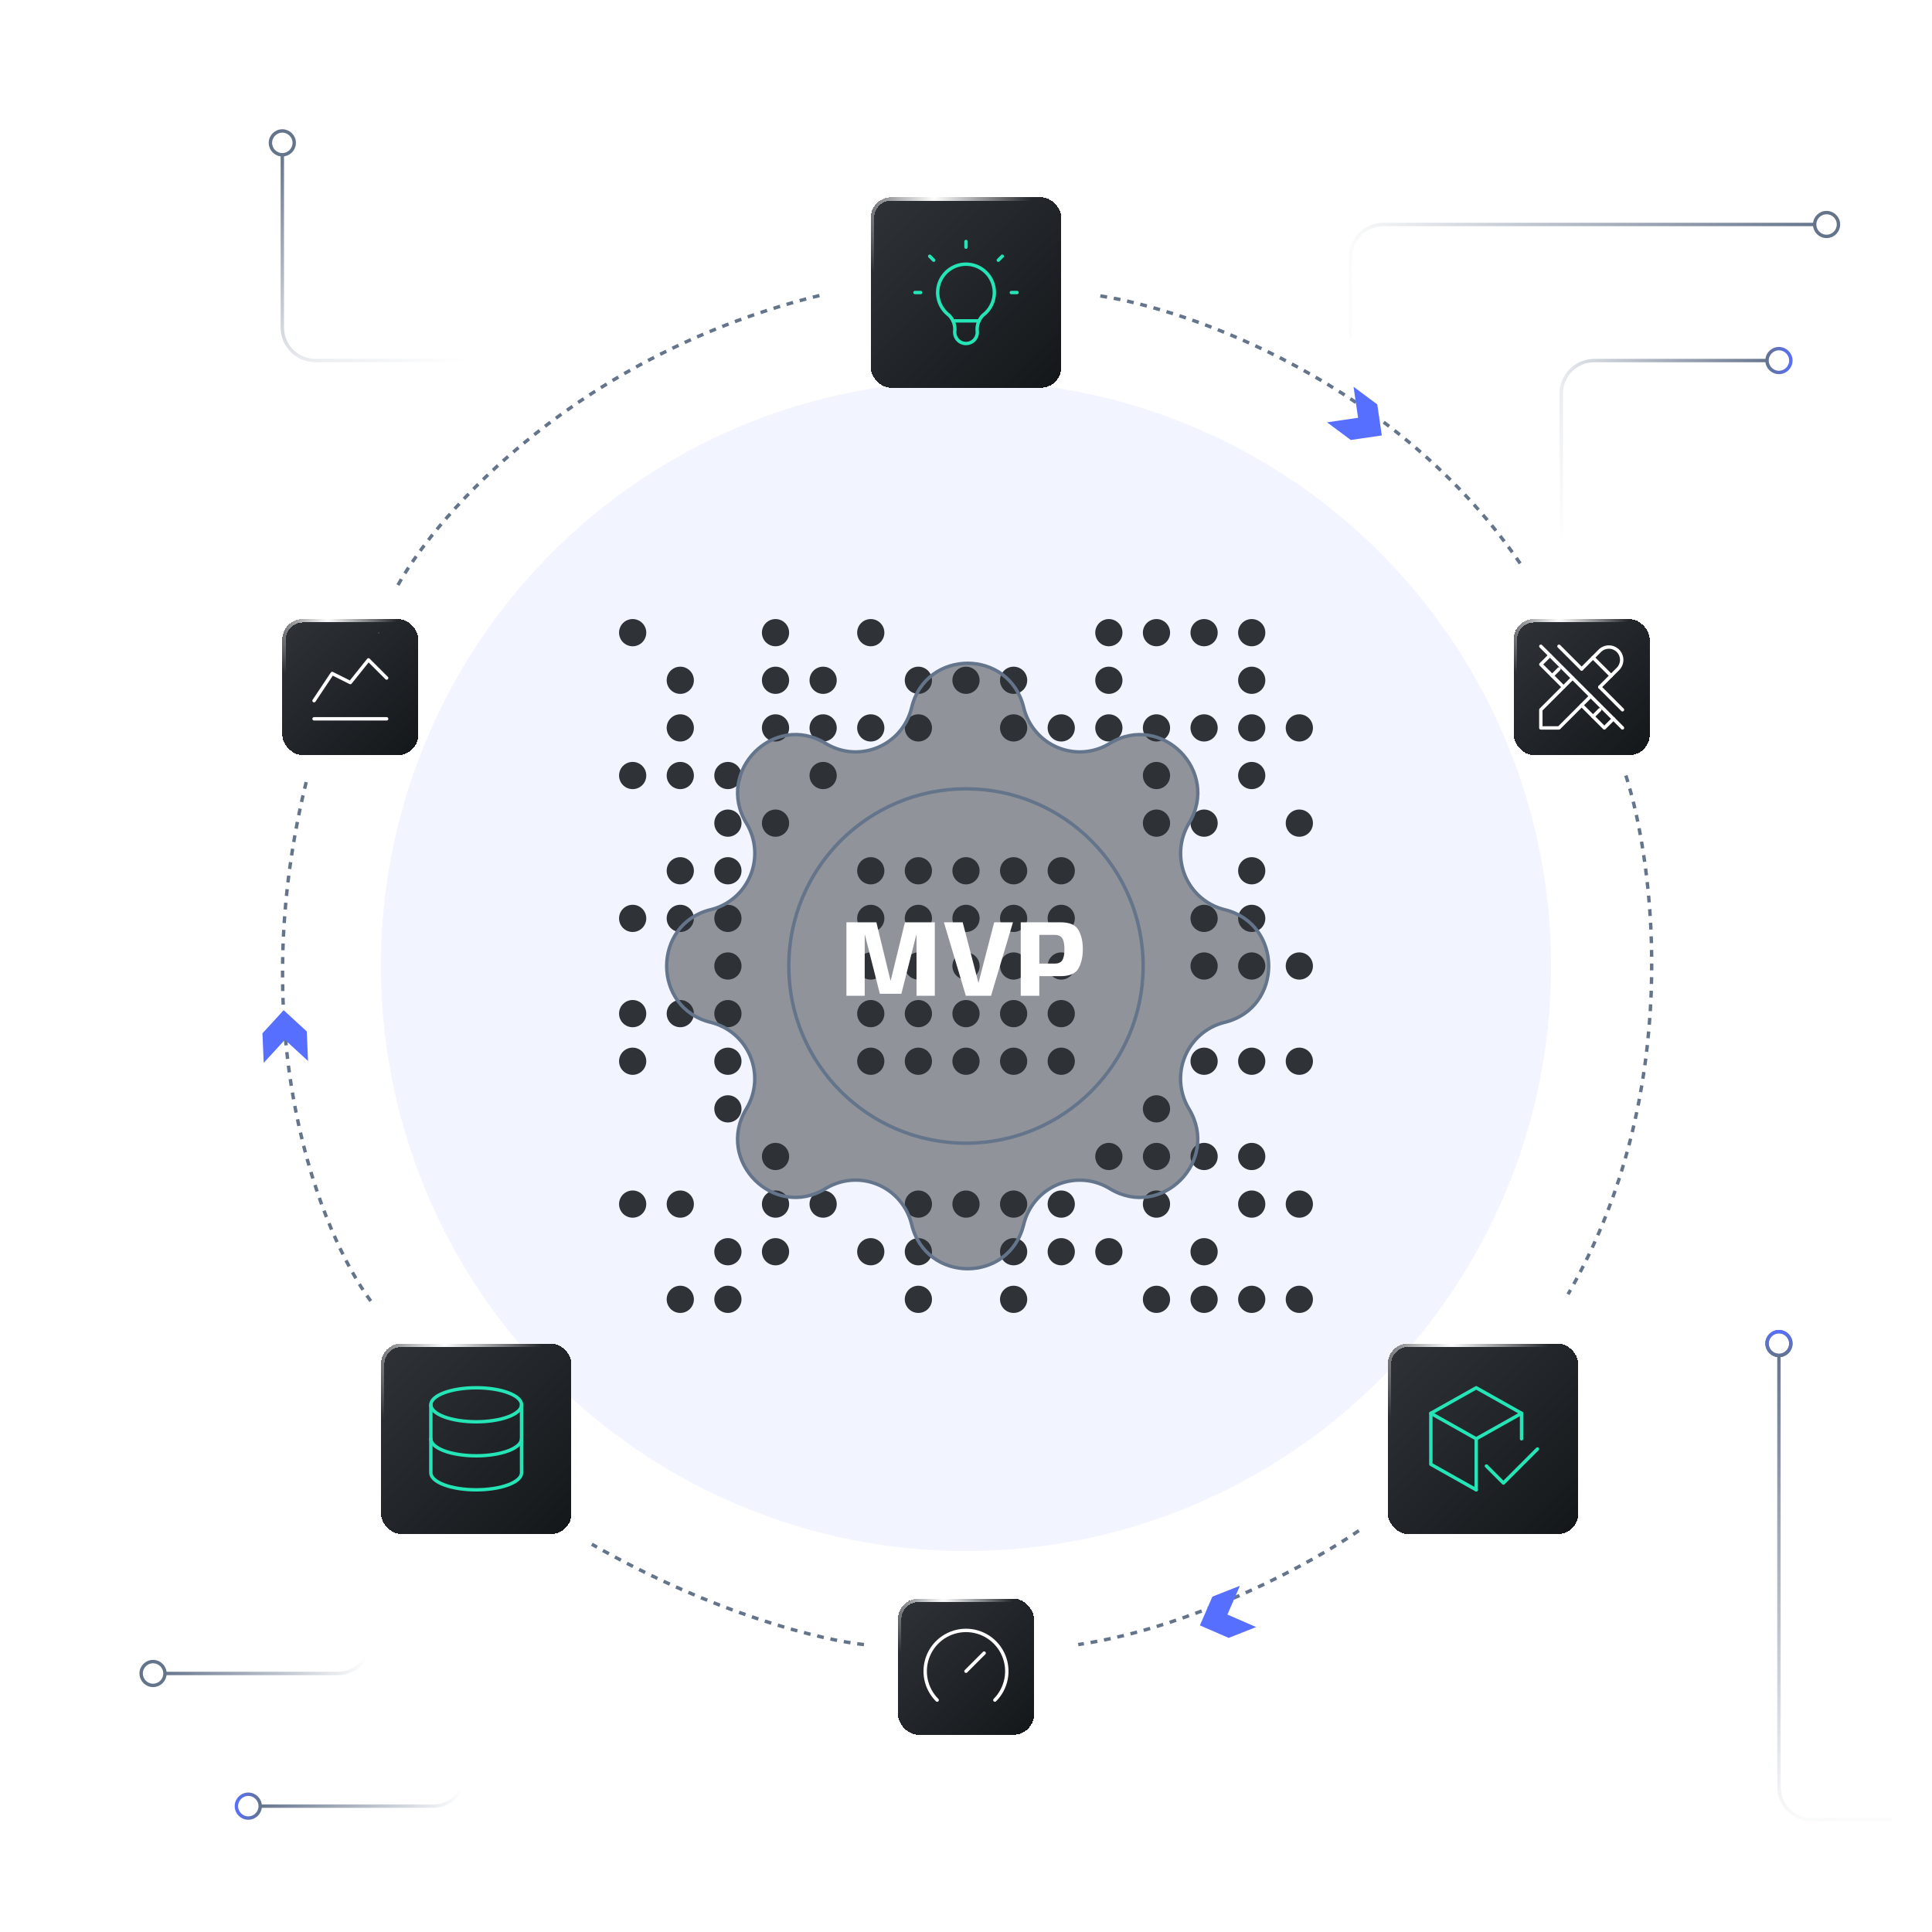 <svg width="568" height="568" viewBox="0 0 568 568" fill="none" xmlns="http://www.w3.org/2000/svg">
<g clip-path="url(#clip0_923_180)">
<g opacity="0.08" filter="url(#filter0_f_923_180)">
<circle cx="284" cy="284" r="172" fill="#576FFF"/>
</g>
<circle cx="186" cy="186" r="4" fill="#2F3237"/>
<circle cx="228" cy="186" r="4" fill="#2F3237"/>
<circle cx="256" cy="186" r="4" fill="#2F3237"/>
<circle cx="326" cy="186" r="4" fill="#2F3237"/>
<circle cx="340" cy="186" r="4" fill="#2F3237"/>
<circle cx="354" cy="186" r="4" fill="#2F3237"/>
<circle cx="368" cy="186" r="4" fill="#2F3237"/>
<circle cx="186" cy="228" r="4" fill="#2F3237"/>
<circle cx="186" cy="270" r="4" fill="#2F3237"/>
<circle cx="186" cy="298" r="4" fill="#2F3237"/>
<circle cx="186" cy="312" r="4" fill="#2F3237"/>
<circle cx="186" cy="354" r="4" fill="#2F3237"/>
<circle cx="200" cy="200" r="4" fill="#2F3237"/>
<circle cx="200" cy="214" r="4" fill="#2F3237"/>
<circle cx="200" cy="228" r="4" fill="#2F3237"/>
<circle cx="200" cy="256" r="4" fill="#2F3237"/>
<circle cx="200" cy="270" r="4" fill="#2F3237"/>
<circle cx="200" cy="298" r="4" fill="#2F3237"/>
<circle cx="200" cy="354" r="4" fill="#2F3237"/>
<circle cx="200" cy="382" r="4" fill="#2F3237"/>
<circle cx="214" cy="228" r="4" fill="#2F3237"/>
<circle cx="214" cy="242" r="4" fill="#2F3237"/>
<circle cx="214" cy="284" r="4" fill="#2F3237"/>
<circle cx="214" cy="256" r="4" fill="#2F3237"/>
<circle cx="214" cy="270" r="4" fill="#2F3237"/>
<circle cx="214" cy="298" r="4" fill="#2F3237"/>
<circle cx="214" cy="312" r="4" fill="#2F3237"/>
<circle cx="214" cy="326" r="4" fill="#2F3237"/>
<circle cx="214" cy="368" r="4" fill="#2F3237"/>
<circle cx="214" cy="382" r="4" fill="#2F3237"/>
<circle cx="228" cy="200" r="4" fill="#2F3237"/>
<circle cx="228" cy="214" r="4" fill="#2F3237"/>
<circle cx="228" cy="242" r="4" fill="#2F3237"/>
<circle cx="228" cy="340" r="4" fill="#2F3237"/>
<circle cx="228" cy="354" r="4" fill="#2F3237"/>
<circle cx="228" cy="368" r="4" fill="#2F3237"/>
<circle cx="242" cy="200" r="4" fill="#2F3237"/>
<circle cx="242" cy="214" r="4" fill="#2F3237"/>
<circle cx="242" cy="228" r="4" fill="#2F3237"/>
<circle cx="242" cy="354" r="4" fill="#2F3237"/>
<circle cx="256" cy="284" r="4" fill="#2F3237"/>
<circle cx="256" cy="214" r="4" fill="#2F3237"/>
<circle cx="256" cy="256" r="4" fill="#2F3237"/>
<circle cx="256" cy="270" r="4" fill="#2F3237"/>
<circle cx="256" cy="298" r="4" fill="#2F3237"/>
<circle cx="256" cy="312" r="4" fill="#2F3237"/>
<circle cx="256" cy="368" r="4" fill="#2F3237"/>
<circle cx="270" cy="284" r="4" fill="#2F3237"/>
<circle cx="270" cy="200" r="4" fill="#2F3237"/>
<circle cx="270" cy="214" r="4" fill="#2F3237"/>
<circle cx="270" cy="256" r="4" fill="#2F3237"/>
<circle cx="270" cy="270" r="4" fill="#2F3237"/>
<circle cx="284" cy="284" r="4" fill="#2F3237"/>
<circle cx="270" cy="298" r="4" fill="#2F3237"/>
<circle cx="270" cy="312" r="4" fill="#2F3237"/>
<circle cx="270" cy="354" r="4" fill="#2F3237"/>
<circle cx="270" cy="368" r="4" fill="#2F3237"/>
<circle cx="270" cy="382" r="4" fill="#2F3237"/>
<circle cx="284" cy="200" r="4" fill="#2F3237"/>
<circle cx="298" cy="284" r="4" fill="#2F3237"/>
<circle cx="284" cy="256" r="4" fill="#2F3237"/>
<circle cx="312" cy="284" r="4" fill="#2F3237"/>
<circle cx="354" cy="284" r="4" fill="#2F3237"/>
<circle cx="368" cy="284" r="4" fill="#2F3237"/>
<circle cx="382" cy="284" r="4" fill="#2F3237"/>
<circle cx="284" cy="270" r="4" fill="#2F3237"/>
<circle cx="284" cy="298" r="4" fill="#2F3237"/>
<circle cx="284" cy="312" r="4" fill="#2F3237"/>
<circle cx="284" cy="354" r="4" fill="#2F3237"/>
<circle cx="298" cy="200" r="4" fill="#2F3237"/>
<circle cx="298" cy="214" r="4" fill="#2F3237"/>
<circle cx="298" cy="256" r="4" fill="#2F3237"/>
<circle cx="298" cy="270" r="4" fill="#2F3237"/>
<circle cx="298" cy="298" r="4" fill="#2F3237"/>
<circle cx="298" cy="312" r="4" fill="#2F3237"/>
<circle cx="298" cy="354" r="4" fill="#2F3237"/>
<circle cx="298" cy="368" r="4" fill="#2F3237"/>
<circle cx="298" cy="382" r="4" fill="#2F3237"/>
<circle cx="326" cy="200" r="4" fill="#2F3237"/>
<circle cx="368" cy="200" r="4" fill="#2F3237"/>
<circle cx="312" cy="214" r="4" fill="#2F3237"/>
<circle cx="326" cy="214" r="4" fill="#2F3237"/>
<circle cx="340" cy="214" r="4" fill="#2F3237"/>
<circle cx="354" cy="214" r="4" fill="#2F3237"/>
<circle cx="368" cy="214" r="4" fill="#2F3237"/>
<circle cx="382" cy="214" r="4" fill="#2F3237"/>
<circle cx="340" cy="228" r="4" fill="#2F3237"/>
<circle cx="368" cy="228" r="4" fill="#2F3237"/>
<circle cx="340" cy="242" r="4" fill="#2F3237"/>
<circle cx="354" cy="242" r="4" fill="#2F3237"/>
<circle cx="382" cy="242" r="4" fill="#2F3237"/>
<circle cx="312" cy="256" r="4" fill="#2F3237"/>
<circle cx="368" cy="256" r="4" fill="#2F3237"/>
<circle cx="312" cy="270" r="4" fill="#2F3237"/>
<circle cx="354" cy="270" r="4" fill="#2F3237"/>
<circle cx="368" cy="270" r="4" fill="#2F3237"/>
<circle cx="312" cy="298" r="4" fill="#2F3237"/>
<circle cx="312" cy="312" r="4" fill="#2F3237"/>
<circle cx="354" cy="312" r="4" fill="#2F3237"/>
<circle cx="368" cy="312" r="4" fill="#2F3237"/>
<circle cx="382" cy="312" r="4" fill="#2F3237"/>
<circle cx="340" cy="326" r="4" fill="#2F3237"/>
<circle cx="326" cy="340" r="4" fill="#2F3237"/>
<circle cx="340" cy="340" r="4" fill="#2F3237"/>
<circle cx="354" cy="340" r="4" fill="#2F3237"/>
<circle cx="368" cy="340" r="4" fill="#2F3237"/>
<circle cx="312" cy="354" r="4" fill="#2F3237"/>
<circle cx="340" cy="354" r="4" fill="#2F3237"/>
<circle cx="368" cy="354" r="4" fill="#2F3237"/>
<circle cx="382" cy="354" r="4" fill="#2F3237"/>
<circle cx="312" cy="368" r="4" fill="#2F3237"/>
<circle cx="326" cy="368" r="4" fill="#2F3237"/>
<circle cx="354" cy="368" r="4" fill="#2F3237"/>
<circle cx="340" cy="382" r="4" fill="#2F3237"/>
<circle cx="354" cy="382" r="4" fill="#2F3237"/>
<circle cx="368" cy="382" r="4" fill="#2F3237"/>
<circle cx="382" cy="382" r="4" fill="#2F3237"/>
<g filter="url(#filter1_b_923_180)">
<path d="M268.025 208.024C272.213 190.659 296.775 190.659 300.964 208.024C301.593 210.632 302.825 213.055 304.56 215.094C306.295 217.134 308.485 218.732 310.951 219.759C313.416 220.787 316.088 221.214 318.749 221.006C321.41 220.799 323.985 219.963 326.264 218.565C341.435 209.27 358.81 226.733 349.567 242.002C348.18 244.293 347.349 246.88 347.144 249.555C346.938 252.229 347.362 254.915 348.383 257.393C349.403 259.871 350.99 262.072 353.016 263.817C355.041 265.562 357.447 266.802 360.039 267.436C377.305 271.649 377.305 296.351 360.039 300.564C357.445 301.196 355.036 302.435 353.009 304.18C350.981 305.926 349.392 308.128 348.37 310.608C347.349 313.087 346.924 315.775 347.13 318.451C347.336 321.127 348.168 323.716 349.557 326.008C358.8 341.267 341.436 358.74 326.254 349.445C323.976 348.049 321.403 347.214 318.744 347.007C316.085 346.8 313.415 347.227 310.95 348.253C308.486 349.28 306.298 350.876 304.562 352.913C302.827 354.95 301.594 357.37 300.964 359.976C296.775 377.341 272.213 377.341 268.025 359.976C267.396 357.368 266.164 354.945 264.429 352.906C262.693 350.867 260.504 349.268 258.038 348.241C255.572 347.213 252.9 346.786 250.239 346.994C247.578 347.201 245.004 348.037 242.725 349.435C227.553 358.73 210.179 341.267 219.421 325.998C220.809 323.707 221.639 321.12 221.845 318.445C222.051 315.771 221.626 313.086 220.606 310.607C219.586 308.129 217.998 305.928 215.973 304.183C213.947 302.438 211.541 301.198 208.95 300.564C191.683 296.351 191.683 271.649 208.95 267.436C211.544 266.804 213.952 265.565 215.98 263.82C218.008 262.074 219.597 259.872 220.619 257.392C221.64 254.913 222.065 252.225 221.859 249.549C221.652 246.873 220.821 244.284 219.431 241.992C210.189 226.733 227.553 209.26 242.735 218.555C252.568 224.568 265.311 219.248 268.025 208.024Z" fill="#2F3237" fill-opacity="0.5"/>
<path d="M268.025 208.024C272.213 190.659 296.775 190.659 300.964 208.024C301.593 210.632 302.825 213.055 304.56 215.094C306.295 217.134 308.485 218.732 310.951 219.759C313.416 220.787 316.088 221.214 318.749 221.006C321.41 220.799 323.985 219.963 326.264 218.565C341.435 209.27 358.81 226.733 349.567 242.002C348.18 244.293 347.349 246.88 347.144 249.555C346.938 252.229 347.362 254.915 348.383 257.393C349.403 259.871 350.99 262.072 353.016 263.817C355.041 265.562 357.447 266.802 360.039 267.436C377.305 271.649 377.305 296.351 360.039 300.564C357.445 301.196 355.036 302.435 353.009 304.18C350.981 305.926 349.392 308.128 348.37 310.608C347.349 313.087 346.924 315.775 347.13 318.451C347.336 321.127 348.168 323.716 349.557 326.008C358.8 341.267 341.436 358.74 326.254 349.445C323.976 348.049 321.403 347.214 318.744 347.007C316.085 346.8 313.415 347.227 310.95 348.253C308.486 349.28 306.298 350.876 304.562 352.913C302.827 354.95 301.594 357.37 300.964 359.976C296.775 377.341 272.213 377.341 268.025 359.976C267.396 357.368 266.164 354.945 264.429 352.906C262.693 350.867 260.504 349.268 258.038 348.241C255.572 347.213 252.9 346.786 250.239 346.994C247.578 347.201 245.004 348.037 242.725 349.435C227.553 358.73 210.179 341.267 219.421 325.998C220.809 323.707 221.639 321.12 221.845 318.445C222.051 315.771 221.626 313.086 220.606 310.607C219.586 308.129 217.998 305.928 215.973 304.183C213.947 302.438 211.541 301.198 208.95 300.564C191.683 296.351 191.683 271.649 208.95 267.436C211.544 266.804 213.952 265.565 215.98 263.82C218.008 262.074 219.597 259.872 220.619 257.392C221.64 254.913 222.065 252.225 221.859 249.549C221.652 246.873 220.821 244.284 219.431 241.992C210.189 226.733 227.553 209.26 242.735 218.555C252.568 224.568 265.311 219.248 268.025 208.024Z" stroke="#64748B" stroke-linecap="round" stroke-linejoin="round"/>
</g>
<circle cx="283.989" cy="284" r="52.091" stroke="#64748B"/>
<path d="M248.844 292.75V271.15H257.644L261.804 288.286H261.868L266.044 271.15H274.828V292.75H269.452V274.894H269.372L265.004 292.158H258.668L254.3 274.894H254.22V292.75H248.844ZM283.953 292.75L277.505 271.15H283.025L287.649 288.926H287.681L292.289 271.15H297.809L291.361 292.75H283.953ZM300.094 292.75V271.15H311.742C314.451 271.15 316.227 271.913 317.07 273.438C317.923 274.953 318.35 276.825 318.35 279.054C318.35 281.294 317.923 283.177 317.07 284.702C316.216 286.227 314.44 286.99 311.742 286.99H305.55V292.75H300.094ZM305.55 283.294H310.11C311.144 283.294 311.875 282.969 312.302 282.318C312.728 281.657 312.942 280.574 312.942 279.07C312.942 277.566 312.723 276.489 312.286 275.838C311.859 275.177 311.134 274.846 310.11 274.846H305.55V283.294Z" fill="white"/>
<g filter="url(#filter2_d_923_180)">
<rect x="256" y="54" width="56" height="56" rx="6" fill="url(#paint0_linear_923_180)" shape-rendering="crispEdges"/>
<rect x="256.5" y="54.5" width="55" height="55" rx="5.5" stroke="url(#paint1_radial_923_180)" shape-rendering="crispEdges"/>
<g clip-path="url(#clip1_923_180)">
<path d="M269 82H270.667M284 67V68.667M297.333 82H299M273.333 71.333L274.5 72.5M294.667 71.333L293.5 72.5" stroke="#25E5B7" stroke-linecap="round" stroke-linejoin="round"/>
<path d="M279 88.667C277.601 87.617 276.567 86.154 276.046 84.485C275.524 82.815 275.541 81.024 276.094 79.365C276.647 77.706 277.709 76.262 279.127 75.24C280.546 74.217 282.251 73.667 284 73.667C285.749 73.667 287.454 74.217 288.873 75.24C290.291 76.262 291.353 77.706 291.906 79.365C292.459 81.024 292.476 82.815 291.954 84.485C291.433 86.154 290.399 87.617 289 88.667C288.349 89.311 287.859 90.099 287.57 90.968C287.28 91.836 287.199 92.761 287.333 93.667C287.333 94.551 286.982 95.399 286.357 96.024C285.732 96.649 284.884 97 284 97C283.116 97 282.268 96.649 281.643 96.024C281.018 95.399 280.667 94.551 280.667 93.667C280.801 92.761 280.72 91.836 280.43 90.968C280.141 90.099 279.651 89.311 279 88.667Z" stroke="#25E5B7" stroke-linecap="round" stroke-linejoin="round"/>
<path d="M280.167 90.333H287.833" stroke="#25E5B7" stroke-linecap="round" stroke-linejoin="round"/>
</g>
</g>
<g filter="url(#filter3_d_923_180)">
<rect x="408" y="391" width="56" height="56" rx="6" fill="url(#paint2_linear_923_180)" shape-rendering="crispEdges"/>
<rect x="408.5" y="391.5" width="55" height="55" rx="5.5" stroke="url(#paint3_radial_923_180)" shape-rendering="crispEdges"/>
<g clip-path="url(#clip2_923_180)">
<path d="M434 434L420.667 426.5V411.5L434 404L447.333 411.5V419" stroke="#25E5B7" stroke-linecap="round" stroke-linejoin="round"/>
<path d="M434 419L447.333 411.5" stroke="#25E5B7" stroke-linecap="round" stroke-linejoin="round"/>
<path d="M434 419V434" stroke="#25E5B7" stroke-linecap="round" stroke-linejoin="round"/>
<path d="M434 419L420.667 411.5" stroke="#25E5B7" stroke-linecap="round" stroke-linejoin="round"/>
<g clip-path="url(#clip3_923_180)">
<path d="M437 427L442 432L452 422" stroke="#25E5B7" stroke-linecap="round" stroke-linejoin="round"/>
</g>
</g>
</g>
<g filter="url(#filter4_d_923_180)">
<rect x="445" y="178" width="40" height="40" rx="6" fill="url(#paint4_linear_923_180)" shape-rendering="crispEdges"/>
<rect x="445.5" y="178.5" width="39" height="39" rx="5.5" stroke="url(#paint5_radial_923_180)" shape-rendering="crispEdges"/>
<g clip-path="url(#clip4_923_180)">
<path d="M470.333 198L475.667 192.667C476.374 191.959 476.771 191 476.771 190C476.771 189 476.374 188.041 475.667 187.333C474.959 186.626 474 186.229 473 186.229C472 186.229 471.041 186.626 470.333 187.333L465 192.667M462.333 195.333L453 204.667V210H458.333L467.667 200.667" stroke="white" stroke-linecap="round" stroke-linejoin="round"/>
<path d="M468.333 189.333L473.667 194.667" stroke="white" stroke-linecap="round" stroke-linejoin="round"/>
<path d="M465 192.667L458.333 186M455.667 188.667L453 191.333L459.667 198" stroke="white" stroke-linecap="round" stroke-linejoin="round"/>
<path d="M458.333 192.667L456.333 194.667" stroke="white" stroke-linecap="round" stroke-linejoin="round"/>
<path d="M470.333 198L477 204.667M474.333 207.333L471.667 210L465 203.333" stroke="white" stroke-linecap="round" stroke-linejoin="round"/>
<path d="M470.333 204.667L468.333 206.667" stroke="white" stroke-linecap="round" stroke-linejoin="round"/>
<path d="M453 186L477 210" stroke="white" stroke-linecap="round" stroke-linejoin="round"/>
</g>
</g>
<g filter="url(#filter5_d_923_180)">
<rect x="83" y="178" width="40" height="40" rx="6" fill="url(#paint6_linear_923_180)" shape-rendering="crispEdges"/>
<rect x="83.5" y="178.5" width="39" height="39" rx="5.5" stroke="url(#paint7_radial_923_180)" shape-rendering="crispEdges"/>
<g clip-path="url(#clip5_923_180)">
<path d="M92.333 207.333H113.667" stroke="white" stroke-linecap="round" stroke-linejoin="round"/>
<path d="M92.333 202L97.667 194L103 196.667L108.333 190L113.667 195.333" stroke="white" stroke-linecap="round" stroke-linejoin="round"/>
<path d="M111 182C124.833 155.167 170.8 98.8 244 88" stroke="#64748B" stroke-dasharray="2 2"/>
</g>
</g>
<g filter="url(#filter6_d_923_180)">
<rect x="264" y="466" width="40" height="40" rx="6" fill="url(#paint8_linear_923_180)" shape-rendering="crispEdges"/>
<rect x="264.5" y="466.5" width="39" height="39" rx="5.5" stroke="url(#paint9_radial_923_180)" shape-rendering="crispEdges"/>
<g clip-path="url(#clip6_923_180)">
<path d="M275.515 495.819C273.836 494.14 272.694 492.002 272.231 489.674C271.768 487.347 272.005 484.934 272.913 482.741C273.822 480.548 275.36 478.674 277.333 477.356C279.307 476.037 281.627 475.333 284 475.333C286.373 475.333 288.693 476.037 290.667 477.356C292.64 478.674 294.178 480.548 295.087 482.741C295.995 484.934 296.232 487.347 295.769 489.674C295.306 492.002 294.164 494.14 292.485 495.819" stroke="white" stroke-linecap="round" stroke-linejoin="round"/>
<path d="M289.333 482L284 487.333" stroke="white" stroke-linecap="round" stroke-linejoin="round"/>
</g>
</g>
<g filter="url(#filter7_d_923_180)">
<rect x="112" y="391" width="56" height="56" rx="6" fill="url(#paint10_linear_923_180)" shape-rendering="crispEdges"/>
<rect x="112.5" y="391.5" width="55" height="55" rx="5.5" stroke="url(#paint11_radial_923_180)" shape-rendering="crispEdges"/>
<g clip-path="url(#clip7_923_180)">
<path d="M126.667 409C126.667 410.326 128.071 411.598 130.572 412.536C133.072 413.473 136.464 414 140 414C143.536 414 146.928 413.473 149.428 412.536C151.929 411.598 153.333 410.326 153.333 409C153.333 407.674 151.929 406.402 149.428 405.464C146.928 404.527 143.536 404 140 404C136.464 404 133.072 404.527 130.572 405.464C128.071 406.402 126.667 407.674 126.667 409Z" stroke="#25E5B7" stroke-linecap="round" stroke-linejoin="round"/>
<path d="M126.667 409V419C126.667 420.326 128.071 421.598 130.572 422.536C133.072 423.473 136.464 424 140 424C143.536 424 146.928 423.473 149.428 422.536C151.929 421.598 153.333 420.326 153.333 419V409" stroke="#25E5B7" stroke-linecap="round" stroke-linejoin="round"/>
<path d="M126.667 419V429C126.667 430.326 128.071 431.598 130.572 432.536C133.072 433.473 136.464 434 140 434C143.536 434 146.928 433.473 149.428 432.536C151.929 431.598 153.333 430.326 153.333 429V419" stroke="#25E5B7" stroke-linecap="round" stroke-linejoin="round"/>
</g>
</g>
<path d="M323.5 87C349.667 91 411.1 112.5 447.5 166.5" stroke="#64748B" stroke-dasharray="2 2"/>
<path d="M478 228C486.5 254.333 495 321.7 461 380.5" stroke="#64748B" stroke-dasharray="2 2"/>
<path d="M399.5 450C386.5 459 351.8 478.3 317 483.5" stroke="#64748B" stroke-dasharray="2 2"/>
<path d="M254 483.5C242.5 482.333 210.4 474.8 174 454" stroke="#64748B" stroke-dasharray="2 2"/>
<path d="M109 382.5C94.667 363.167 70.9 305.2 90.5 228" stroke="#64748B" stroke-dasharray="2 2"/>
<path d="M117 172C128.833 150.667 170.5 103.7 242.5 86.5" stroke="#64748B" stroke-dasharray="2 2"/>
<g filter="url(#filter8_d_923_180)">
<path d="M397.933 109.699L404.907 114.891L406.243 124.016L397.119 125.352L390.145 120.16L399.269 118.824L397.933 109.699Z" fill="#576FFF"/>
</g>
<g filter="url(#filter9_d_923_180)">
<path d="M369.308 474.35L361.218 477.535L352.762 473.856L356.441 465.399L364.531 462.215L360.852 470.671L369.308 474.35Z" fill="#576FFF"/>
</g>
<g filter="url(#filter10_d_923_180)">
<path d="M77.527 308.478L77.159 299.791L83.399 293L90.19 299.239L90.558 307.926L83.766 301.687L77.527 308.478Z" fill="#576FFF"/>
</g>
<path d="M459 172L459 115.71C459 110.347 463.347 106 468.71 106L519 106" stroke="url(#paint12_linear_923_180)" stroke-linecap="round"/>
<circle cx="523" cy="106" r="3.5" transform="rotate(90 523 106)" stroke="url(#paint13_linear_923_180)"/>
<path d="M397 99L397 75.71C397 70.347 401.347 66 406.71 66L533 66" stroke="url(#paint14_linear_923_180)" stroke-linecap="round"/>
<circle cx="537" cy="66" r="3.5" transform="rotate(90 537 66)" stroke="#64748B"/>
<path d="M556 535H532.71C527.347 535 523 530.653 523 525.29V399" stroke="url(#paint15_linear_923_180)" stroke-linecap="round"/>
<circle cx="523" cy="395" r="3.5" stroke="#64748B"/>
<circle cx="523" cy="395" r="3.5" stroke="url(#paint16_linear_923_180)"/>
<path d="M149 106H92.71C87.347 106 83 101.653 83 96.29L83 46" stroke="url(#paint17_linear_923_180)" stroke-linecap="round"/>
<circle cx="83" cy="42" r="3.5" stroke="#64748B"/>
<path d="M137 498L137 521.29C137 526.653 132.653 531 127.29 531L77 531" stroke="url(#paint18_linear_923_180)" stroke-linecap="round"/>
<circle cx="73" cy="531" r="3.5" transform="rotate(-90 73 531)" stroke="url(#paint19_linear_923_180)"/>
<path d="M109 459L109 482.29C109 487.653 104.653 492 99.29 492L49 492" stroke="url(#paint20_linear_923_180)" stroke-linecap="round"/>
<circle cx="45" cy="492" r="3.5" transform="rotate(-90 45 492)" stroke="#64748B"/>
</g>
<defs>
<filter id="filter0_f_923_180" x="-48" y="-48" width="664" height="664" filterUnits="userSpaceOnUse" color-interpolation-filters="sRGB">
<feFlood flood-opacity="0" result="BackgroundImageFix"/>
<feBlend mode="normal" in="SourceGraphic" in2="BackgroundImageFix" result="shape"/>
<feGaussianBlur stdDeviation="80" result="effect1_foregroundBlur_923_180"/>
</filter>
<filter id="filter1_b_923_180" x="191.5" y="190.5" width="185.989" height="187" filterUnits="userSpaceOnUse" color-interpolation-filters="sRGB">
<feFlood flood-opacity="0" result="BackgroundImageFix"/>
<feGaussianBlur in="BackgroundImageFix" stdDeviation="2"/>
<feComposite in2="SourceAlpha" operator="in" result="effect1_backgroundBlur_923_180"/>
<feBlend mode="normal" in="SourceGraphic" in2="effect1_backgroundBlur_923_180" result="shape"/>
</filter>
<filter id="filter2_d_923_180" x="232" y="34" width="104" height="104" filterUnits="userSpaceOnUse" color-interpolation-filters="sRGB">
<feFlood flood-opacity="0" result="BackgroundImageFix"/>
<feColorMatrix in="SourceAlpha" type="matrix" values="0 0 0 0 0 0 0 0 0 0 0 0 0 0 0 0 0 0 127 0" result="hardAlpha"/>
<feOffset dy="4"/>
<feGaussianBlur stdDeviation="12"/>
<feComposite in2="hardAlpha" operator="out"/>
<feColorMatrix type="matrix" values="0 0 0 0 0 0 0 0 0 0 0 0 0 0 0 0 0 0 0.12 0"/>
<feBlend mode="normal" in2="BackgroundImageFix" result="effect1_dropShadow_923_180"/>
<feBlend mode="normal" in="SourceGraphic" in2="effect1_dropShadow_923_180" result="shape"/>
</filter>
<filter id="filter3_d_923_180" x="384" y="371" width="104" height="104" filterUnits="userSpaceOnUse" color-interpolation-filters="sRGB">
<feFlood flood-opacity="0" result="BackgroundImageFix"/>
<feColorMatrix in="SourceAlpha" type="matrix" values="0 0 0 0 0 0 0 0 0 0 0 0 0 0 0 0 0 0 127 0" result="hardAlpha"/>
<feOffset dy="4"/>
<feGaussianBlur stdDeviation="12"/>
<feComposite in2="hardAlpha" operator="out"/>
<feColorMatrix type="matrix" values="0 0 0 0 0 0 0 0 0 0 0 0 0 0 0 0 0 0 0.12 0"/>
<feBlend mode="normal" in2="BackgroundImageFix" result="effect1_dropShadow_923_180"/>
<feBlend mode="normal" in="SourceGraphic" in2="effect1_dropShadow_923_180" result="shape"/>
</filter>
<filter id="filter4_d_923_180" x="421" y="158" width="88" height="88" filterUnits="userSpaceOnUse" color-interpolation-filters="sRGB">
<feFlood flood-opacity="0" result="BackgroundImageFix"/>
<feColorMatrix in="SourceAlpha" type="matrix" values="0 0 0 0 0 0 0 0 0 0 0 0 0 0 0 0 0 0 127 0" result="hardAlpha"/>
<feOffset dy="4"/>
<feGaussianBlur stdDeviation="12"/>
<feComposite in2="hardAlpha" operator="out"/>
<feColorMatrix type="matrix" values="0 0 0 0 0 0 0 0 0 0 0 0 0 0 0 0 0 0 0.12 0"/>
<feBlend mode="normal" in2="BackgroundImageFix" result="effect1_dropShadow_923_180"/>
<feBlend mode="normal" in="SourceGraphic" in2="effect1_dropShadow_923_180" result="shape"/>
</filter>
<filter id="filter5_d_923_180" x="59" y="158" width="88" height="88" filterUnits="userSpaceOnUse" color-interpolation-filters="sRGB">
<feFlood flood-opacity="0" result="BackgroundImageFix"/>
<feColorMatrix in="SourceAlpha" type="matrix" values="0 0 0 0 0 0 0 0 0 0 0 0 0 0 0 0 0 0 127 0" result="hardAlpha"/>
<feOffset dy="4"/>
<feGaussianBlur stdDeviation="12"/>
<feComposite in2="hardAlpha" operator="out"/>
<feColorMatrix type="matrix" values="0 0 0 0 0 0 0 0 0 0 0 0 0 0 0 0 0 0 0.12 0"/>
<feBlend mode="normal" in2="BackgroundImageFix" result="effect1_dropShadow_923_180"/>
<feBlend mode="normal" in="SourceGraphic" in2="effect1_dropShadow_923_180" result="shape"/>
</filter>
<filter id="filter6_d_923_180" x="240" y="446" width="88" height="88" filterUnits="userSpaceOnUse" color-interpolation-filters="sRGB">
<feFlood flood-opacity="0" result="BackgroundImageFix"/>
<feColorMatrix in="SourceAlpha" type="matrix" values="0 0 0 0 0 0 0 0 0 0 0 0 0 0 0 0 0 0 127 0" result="hardAlpha"/>
<feOffset dy="4"/>
<feGaussianBlur stdDeviation="12"/>
<feComposite in2="hardAlpha" operator="out"/>
<feColorMatrix type="matrix" values="0 0 0 0 0 0 0 0 0 0 0 0 0 0 0 0 0 0 0.12 0"/>
<feBlend mode="normal" in2="BackgroundImageFix" result="effect1_dropShadow_923_180"/>
<feBlend mode="normal" in="SourceGraphic" in2="effect1_dropShadow_923_180" result="shape"/>
</filter>
<filter id="filter7_d_923_180" x="88" y="371" width="104" height="104" filterUnits="userSpaceOnUse" color-interpolation-filters="sRGB">
<feFlood flood-opacity="0" result="BackgroundImageFix"/>
<feColorMatrix in="SourceAlpha" type="matrix" values="0 0 0 0 0 0 0 0 0 0 0 0 0 0 0 0 0 0 127 0" result="hardAlpha"/>
<feOffset dy="4"/>
<feGaussianBlur stdDeviation="12"/>
<feComposite in2="hardAlpha" operator="out"/>
<feColorMatrix type="matrix" values="0 0 0 0 0 0 0 0 0 0 0 0 0 0 0 0 0 0 0.12 0"/>
<feBlend mode="normal" in2="BackgroundImageFix" result="effect1_dropShadow_923_180"/>
<feBlend mode="normal" in="SourceGraphic" in2="effect1_dropShadow_923_180" result="shape"/>
</filter>
<filter id="filter8_d_923_180" x="358.145" y="81.699" width="80.099" height="79.653" filterUnits="userSpaceOnUse" color-interpolation-filters="sRGB">
<feFlood flood-opacity="0" result="BackgroundImageFix"/>
<feColorMatrix in="SourceAlpha" type="matrix" values="0 0 0 0 0 0 0 0 0 0 0 0 0 0 0 0 0 0 127 0" result="hardAlpha"/>
<feOffset dy="4"/>
<feGaussianBlur stdDeviation="16"/>
<feComposite in2="hardAlpha" operator="out"/>
<feColorMatrix type="matrix" values="0 0 0 0 0.341 0 0 0 0 0.435 0 0 0 0 1 0 0 0 1 0"/>
<feBlend mode="normal" in2="BackgroundImageFix" result="effect1_dropShadow_923_180"/>
<feBlend mode="normal" in="SourceGraphic" in2="effect1_dropShadow_923_180" result="shape"/>
</filter>
<filter id="filter9_d_923_180" x="320.762" y="434.215" width="80.547" height="79.32" filterUnits="userSpaceOnUse" color-interpolation-filters="sRGB">
<feFlood flood-opacity="0" result="BackgroundImageFix"/>
<feColorMatrix in="SourceAlpha" type="matrix" values="0 0 0 0 0 0 0 0 0 0 0 0 0 0 0 0 0 0 127 0" result="hardAlpha"/>
<feOffset dy="4"/>
<feGaussianBlur stdDeviation="16"/>
<feComposite in2="hardAlpha" operator="out"/>
<feColorMatrix type="matrix" values="0 0 0 0 0.341 0 0 0 0 0.435 0 0 0 0 1 0 0 0 1 0"/>
<feBlend mode="normal" in2="BackgroundImageFix" result="effect1_dropShadow_923_180"/>
<feBlend mode="normal" in="SourceGraphic" in2="effect1_dropShadow_923_180" result="shape"/>
</filter>
<filter id="filter10_d_923_180" x="45.16" y="265" width="77.398" height="79.478" filterUnits="userSpaceOnUse" color-interpolation-filters="sRGB">
<feFlood flood-opacity="0" result="BackgroundImageFix"/>
<feColorMatrix in="SourceAlpha" type="matrix" values="0 0 0 0 0 0 0 0 0 0 0 0 0 0 0 0 0 0 127 0" result="hardAlpha"/>
<feOffset dy="4"/>
<feGaussianBlur stdDeviation="16"/>
<feComposite in2="hardAlpha" operator="out"/>
<feColorMatrix type="matrix" values="0 0 0 0 0.341 0 0 0 0 0.435 0 0 0 0 1 0 0 0 1 0"/>
<feBlend mode="normal" in2="BackgroundImageFix" result="effect1_dropShadow_923_180"/>
<feBlend mode="normal" in="SourceGraphic" in2="effect1_dropShadow_923_180" result="shape"/>
</filter>
<linearGradient id="paint0_linear_923_180" x1="312" y1="110" x2="256" y2="54" gradientUnits="userSpaceOnUse">
<stop stop-color="#14171A"/>
<stop offset="1" stop-color="#2F3237"/>
</linearGradient>
<radialGradient id="paint1_radial_923_180" cx="0" cy="0" r="1" gradientUnits="userSpaceOnUse" gradientTransform="translate(274.723 53.939) rotate(46.512) scale(28.544)">
<stop stop-color="white"/>
<stop offset="1" stop-color="white" stop-opacity="0"/>
</radialGradient>
<linearGradient id="paint2_linear_923_180" x1="464" y1="447" x2="408" y2="391" gradientUnits="userSpaceOnUse">
<stop stop-color="#14171A"/>
<stop offset="1" stop-color="#2F3237"/>
</linearGradient>
<radialGradient id="paint3_radial_923_180" cx="0" cy="0" r="1" gradientUnits="userSpaceOnUse" gradientTransform="translate(426.723 390.939) rotate(46.512) scale(28.544)">
<stop stop-color="white"/>
<stop offset="1" stop-color="white" stop-opacity="0"/>
</radialGradient>
<linearGradient id="paint4_linear_923_180" x1="485" y1="218" x2="445" y2="178" gradientUnits="userSpaceOnUse">
<stop stop-color="#14171A"/>
<stop offset="1" stop-color="#2F3237"/>
</linearGradient>
<radialGradient id="paint5_radial_923_180" cx="0" cy="0" r="1" gradientUnits="userSpaceOnUse" gradientTransform="translate(458.374 177.956) rotate(46.512) scale(20.389)">
<stop stop-color="white"/>
<stop offset="1" stop-color="white" stop-opacity="0"/>
</radialGradient>
<linearGradient id="paint6_linear_923_180" x1="123" y1="218" x2="83" y2="178" gradientUnits="userSpaceOnUse">
<stop stop-color="#14171A"/>
<stop offset="1" stop-color="#2F3237"/>
</linearGradient>
<radialGradient id="paint7_radial_923_180" cx="0" cy="0" r="1" gradientUnits="userSpaceOnUse" gradientTransform="translate(96.374 177.956) rotate(46.512) scale(20.389)">
<stop stop-color="white"/>
<stop offset="1" stop-color="white" stop-opacity="0"/>
</radialGradient>
<linearGradient id="paint8_linear_923_180" x1="304" y1="506" x2="264" y2="466" gradientUnits="userSpaceOnUse">
<stop stop-color="#14171A"/>
<stop offset="1" stop-color="#2F3237"/>
</linearGradient>
<radialGradient id="paint9_radial_923_180" cx="0" cy="0" r="1" gradientUnits="userSpaceOnUse" gradientTransform="translate(277.374 465.956) rotate(46.512) scale(20.389)">
<stop stop-color="white"/>
<stop offset="1" stop-color="white" stop-opacity="0"/>
</radialGradient>
<linearGradient id="paint10_linear_923_180" x1="168" y1="447" x2="112" y2="391" gradientUnits="userSpaceOnUse">
<stop stop-color="#14171A"/>
<stop offset="1" stop-color="#2F3237"/>
</linearGradient>
<radialGradient id="paint11_radial_923_180" cx="0" cy="0" r="1" gradientUnits="userSpaceOnUse" gradientTransform="translate(130.723 390.939) rotate(46.512) scale(28.544)">
<stop stop-color="white"/>
<stop offset="1" stop-color="white" stop-opacity="0"/>
</radialGradient>
<linearGradient id="paint12_linear_923_180" x1="520.5" y1="105" x2="450.327" y2="120.344" gradientUnits="userSpaceOnUse">
<stop stop-color="#64748B"/>
<stop offset="1" stop-color="#64748B" stop-opacity="0"/>
</linearGradient>
<linearGradient id="paint13_linear_923_180" x1="523" y1="102" x2="523" y2="110" gradientUnits="userSpaceOnUse">
<stop stop-color="#576FFF"/>
<stop offset="1" stop-color="#64748B"/>
</linearGradient>
<linearGradient id="paint14_linear_923_180" x1="536.4" y1="65" x2="392.523" y2="73.542" gradientUnits="userSpaceOnUse">
<stop stop-color="#64748B"/>
<stop offset="1" stop-color="#64748B" stop-opacity="0"/>
</linearGradient>
<linearGradient id="paint15_linear_923_180" x1="522" y1="395.6" x2="530.542" y2="539.477" gradientUnits="userSpaceOnUse">
<stop stop-color="#64748B"/>
<stop offset="1" stop-color="#64748B" stop-opacity="0"/>
</linearGradient>
<linearGradient id="paint16_linear_923_180" x1="523" y1="391" x2="523" y2="399" gradientUnits="userSpaceOnUse">
<stop stop-color="#576FFF"/>
<stop offset="1" stop-color="#64748B"/>
</linearGradient>
<linearGradient id="paint17_linear_923_180" x1="82" y1="44.5" x2="97.344" y2="114.673" gradientUnits="userSpaceOnUse">
<stop stop-color="#64748B"/>
<stop offset="1" stop-color="#64748B" stop-opacity="0"/>
</linearGradient>
<linearGradient id="paint18_linear_923_180" x1="75.5" y1="532" x2="135.886" y2="530.856" gradientUnits="userSpaceOnUse">
<stop stop-color="#64748B"/>
<stop offset="1" stop-color="#64748B" stop-opacity="0"/>
</linearGradient>
<linearGradient id="paint19_linear_923_180" x1="73" y1="527" x2="73" y2="535" gradientUnits="userSpaceOnUse">
<stop stop-color="#576FFF"/>
<stop offset="1" stop-color="#64748B"/>
</linearGradient>
<linearGradient id="paint20_linear_923_180" x1="47.5" y1="493" x2="107.886" y2="491.856" gradientUnits="userSpaceOnUse">
<stop stop-color="#64748B"/>
<stop offset="1" stop-color="#64748B" stop-opacity="0"/>
</linearGradient>
<clipPath id="clip0_923_180">
<rect width="568" height="568" fill="white"/>
</clipPath>
<clipPath id="clip1_923_180">
<rect width="40" height="40" fill="white" transform="translate(264 62)"/>
</clipPath>
<clipPath id="clip2_923_180">
<rect width="40" height="40" fill="white" transform="translate(414 399)"/>
</clipPath>
<clipPath id="clip3_923_180">
<rect width="24" height="24" fill="white" transform="translate(432 415)"/>
</clipPath>
<clipPath id="clip4_923_180">
<rect width="32" height="32" fill="white" transform="translate(449 182)"/>
</clipPath>
<clipPath id="clip5_923_180">
<rect width="32" height="32" fill="white" transform="translate(87 182)"/>
</clipPath>
<clipPath id="clip6_923_180">
<rect width="32" height="32" fill="white" transform="translate(268 470)"/>
</clipPath>
<clipPath id="clip7_923_180">
<rect width="40" height="40" fill="white" transform="translate(120 399)"/>
</clipPath>
</defs>
</svg>
